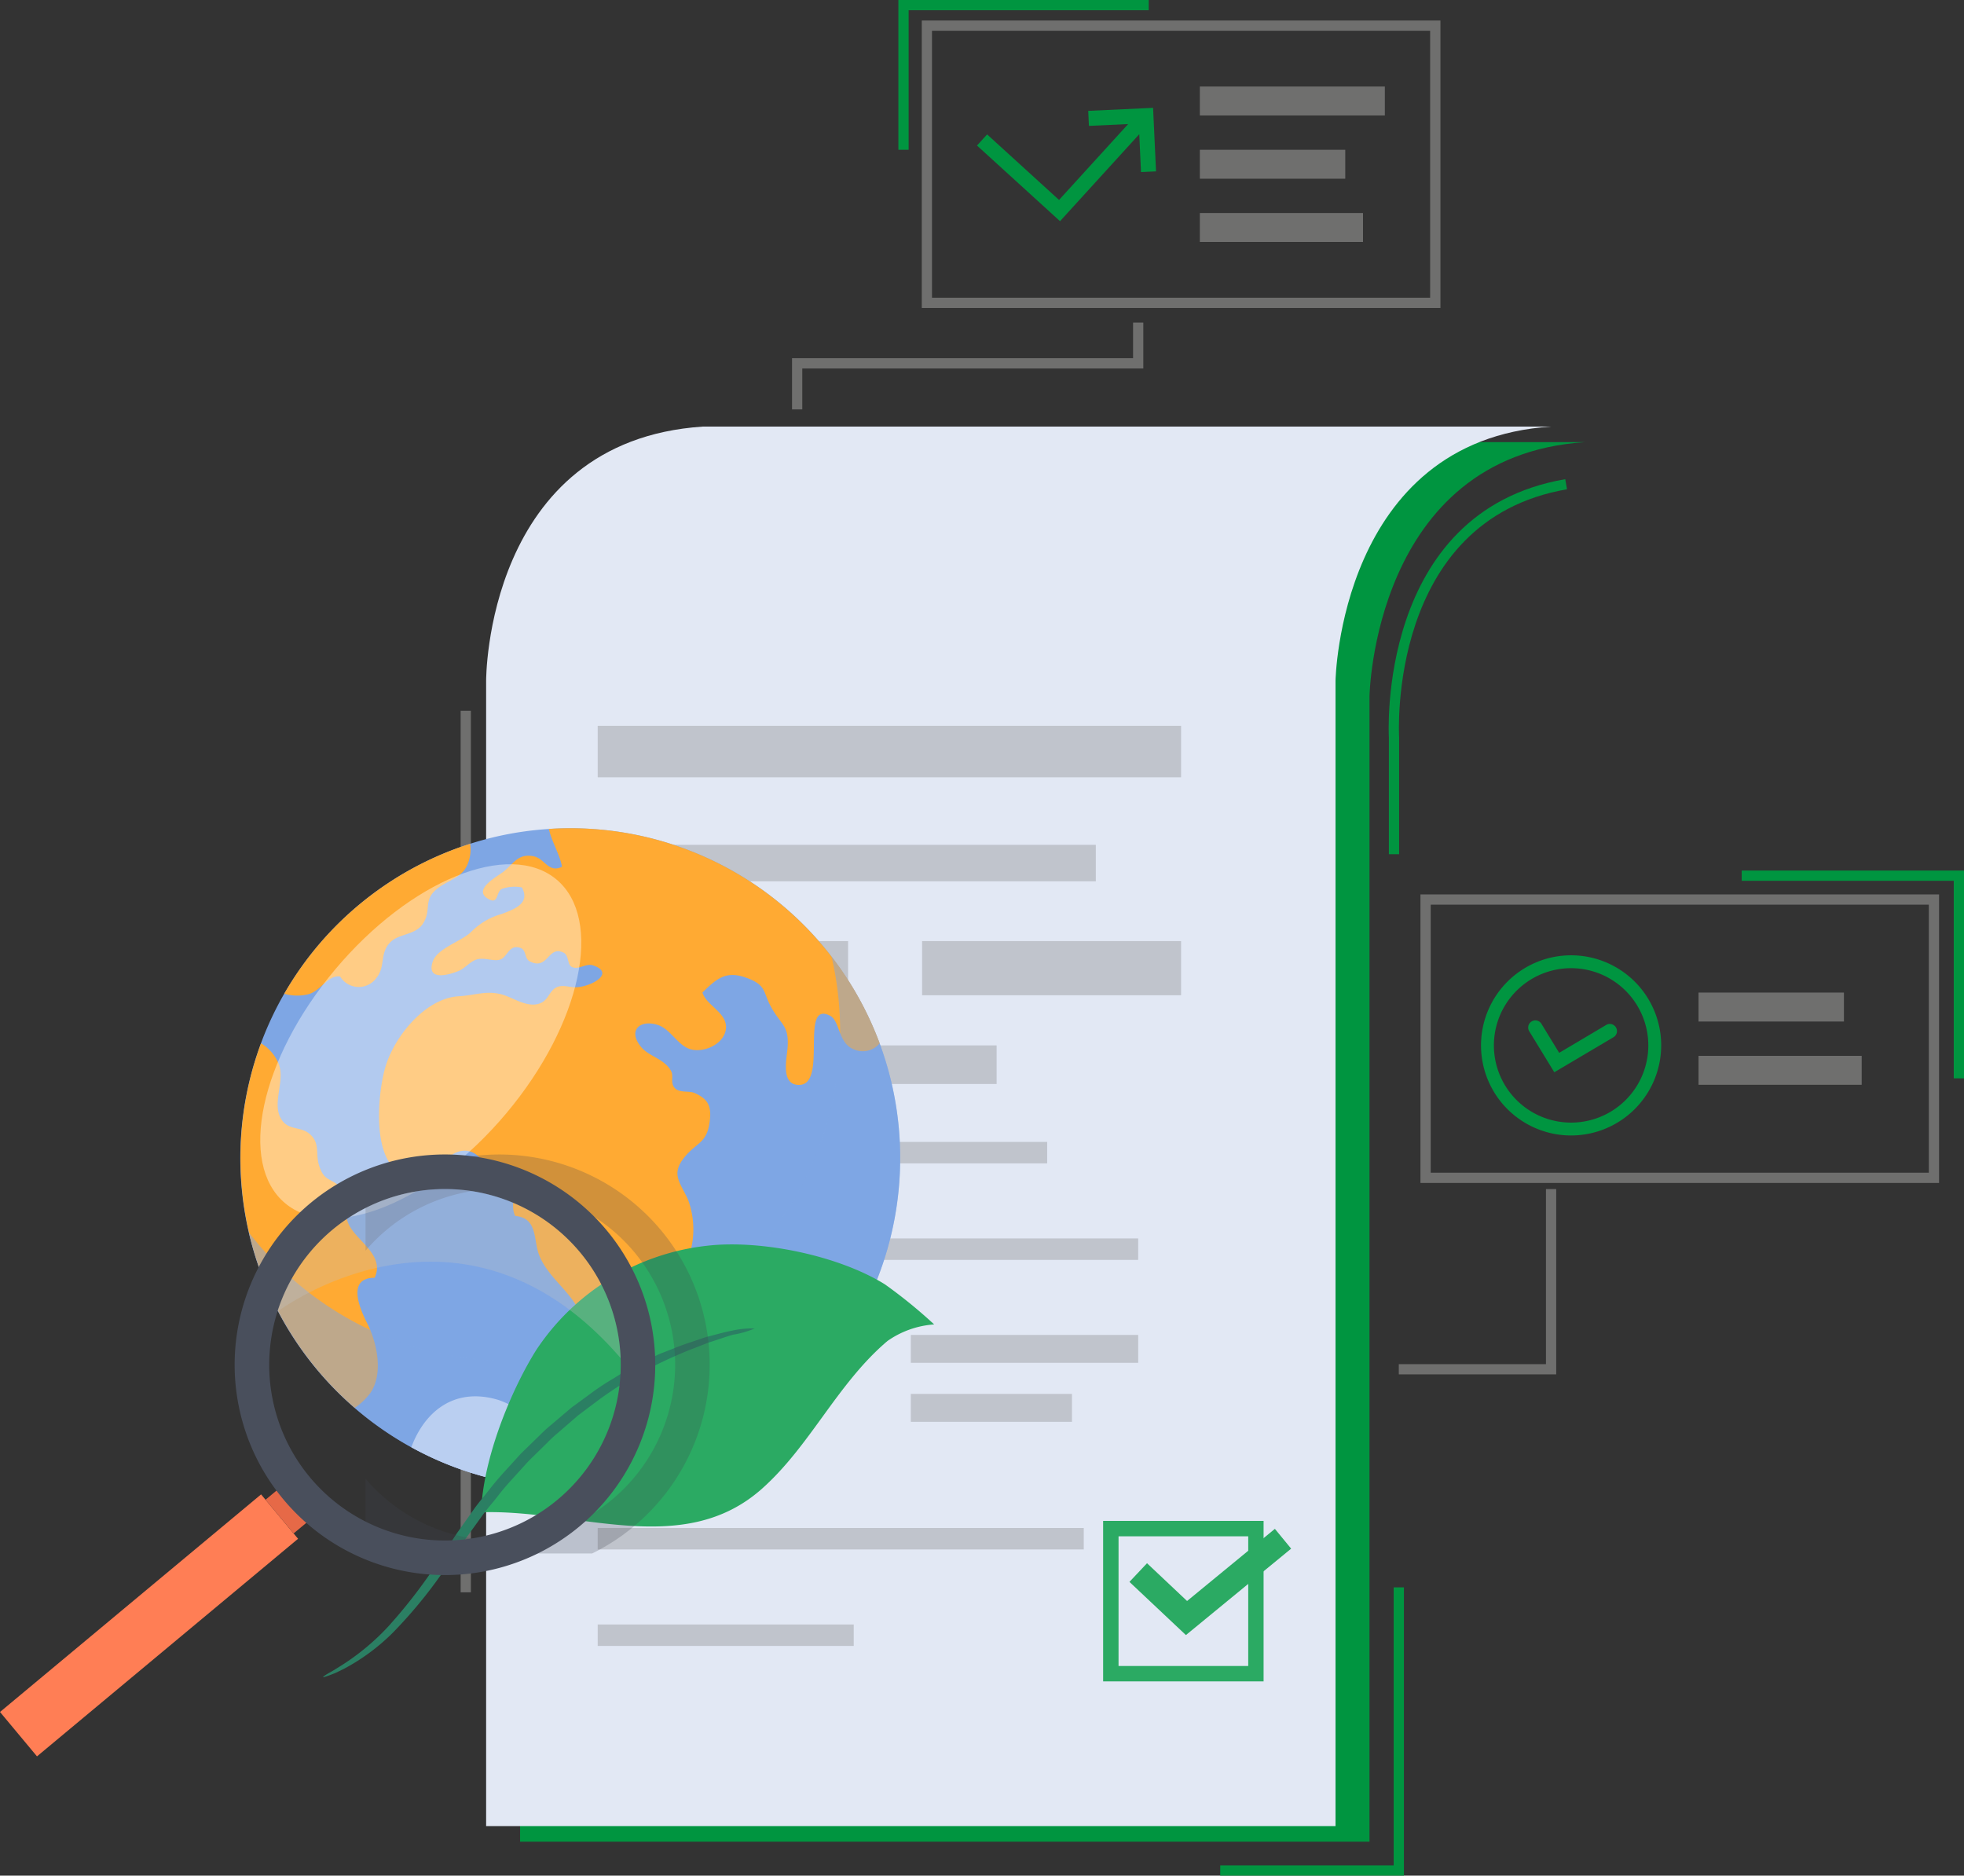 <svg xmlns="http://www.w3.org/2000/svg" xmlns:xlink="http://www.w3.org/1999/xlink" width="225.211" height="215.077" viewBox="0 0 225.211 215.077"><rect x="0" y="0" width="225.211" height="215.077" fill="#333333" stroke="none"/><defs><clipPath id="a"><rect width="225.211" height="215.077" fill="none"></rect></clipPath><clipPath id="c"><rect width="74.684" height="60.915" fill="none"></rect></clipPath><clipPath id="d"><rect width="36.811" height="40.616" fill="none"></rect></clipPath><clipPath id="e"><rect width="39.463" height="45.762" fill="none"></rect></clipPath><clipPath id="f"><rect width="39.36" height="19.393" fill="none"></rect></clipPath></defs><g clip-path="url(#a)"><g clip-path="url(#a)"><path d="M311.472,160.987H214.2c-24.951,1.66-24.84,29.145-24.84,29.145V321.471h97.4V190.132s.461-27.577,24.718-29.145" transform="translate(-129.721 -110.286)" fill="#009540"></path><rect width="1.175" height="101.087" transform="translate(52.822 81.506)" fill="#6f6f6e"></rect><path d="M395.1,40.43H335.629V7.465H395.1ZM336.8,39.254H393.92V8.64H336.8Z" transform="translate(-229.927 -5.114)" fill="#6f6f6e"></path><path d="M576.67,358.749H517.2V325.661H576.67Zm-58.291-1.175h57.116V326.837H518.379Z" transform="translate(-354.318 -223.099)" fill="#6f6f6e"></path><path d="M299.124,155.325c-24.257,1.568-24.718,29.145-24.718,29.145V315.809h-97.4V184.47s-.111-27.485,24.84-29.145Z" transform="translate(-121.262 -106.408)" fill="#e2e8f4"></path><rect width="66.899" height="5.903" transform="translate(68.536 83.228)" fill="#6f6f6e" opacity="0.3"></rect><rect width="57.122" height="4.181" transform="translate(68.536 96.878)" fill="#6f6f6e" opacity="0.3"></rect><rect width="28.715" height="6.21" transform="translate(68.536 107.916)" fill="#6f6f6e" opacity="0.3"></rect><rect width="29.699" height="6.21" transform="translate(105.736 107.916)" fill="#6f6f6e" opacity="0.3"></rect><rect width="45.747" height="4.427" transform="translate(68.536 119.875)" fill="#6f6f6e" opacity="0.3"></rect><rect width="51.542" height="2.46" transform="translate(68.536 130.943)" fill="#6f6f6e" opacity="0.3"></rect><rect width="61.98" height="2.46" transform="translate(68.536 142.011)" fill="#6f6f6e" opacity="0.3"></rect><rect width="26.071" height="3.197" transform="translate(104.445 153.079)" fill="#6f6f6e" opacity="0.3"></rect><rect width="18.479" height="3.197" transform="translate(104.445 159.842)" fill="#6f6f6e" opacity="0.3"></rect><rect width="55.739" height="2.46" transform="translate(68.536 175.214)" fill="#6f6f6e" opacity="0.3"></rect><rect width="29.361" height="2.46" transform="translate(68.536 186.282)" fill="#6f6f6e" opacity="0.3"></rect><path d="M559.414,377.475l-2.873-4.7a.818.818,0,0,1,1.4-.853l2.031,3.326,5.4-3.2a.818.818,0,0,1,.833,1.408Z" transform="translate(-381.184 -254.52)" fill="#009540"></path><path d="M549.576,368.492a10.33,10.33,0,1,1,10.33-10.33,10.342,10.342,0,0,1-10.33,10.33m0-19.184a8.854,8.854,0,1,0,8.854,8.854,8.864,8.864,0,0,0-8.854-8.854" transform="translate(-369.418 -238.287)" fill="#009540"></path><path d="M374.331,42.293l.2,4.341,1.724-.08-.339-7.284-7.438.346.08,1.723,4.5-.209-7.926,8.7-8.247-7.513-1.162,1.275,9.522,8.675Z" transform="translate(-243.692 -26.903)" fill="#009540"></path><rect width="16.673" height="3.32" transform="translate(194.771 113.819)" fill="#6f6f6e"></rect><rect width="18.708" height="3.32" transform="translate(194.771 121.073)" fill="#6f6f6e"></rect><rect width="21.213" height="3.32" transform="translate(137.587 9.919)" fill="#6f6f6e"></rect><rect width="16.673" height="3.32" transform="translate(137.587 17.173)" fill="#6f6f6e"></rect><rect width="18.708" height="3.32" transform="translate(137.587 24.427)" fill="#6f6f6e"></rect><path d="M527.358,454.2h-18.05V453.03h16.875V432.957h1.175Z" transform="translate(-348.908 -296.603)" fill="#6f6f6e"></path><path d="M289.557,127.408h-1.175v-5.872h39.107v-4.087h1.175v5.263H289.557Z" transform="translate(-197.56 -80.46)" fill="#6f6f6e"></path><path d="M506.818,217.48h-1.175V204.106c-.016-.22-1.443-25.9,20.226-29.632l.2,1.158c-20.638,3.558-19.267,28.187-19.251,28.436Z" transform="translate(-346.381 -119.526)" fill="#009540"></path><path d="M659.654,340.8h-1.175V318.146H634.164V316.97h25.49Z" transform="translate(-434.443 -217.145)" fill="#009540"></path><path d="M328.281,17.173h-1.175V0h28.707V1.175H328.281Z" transform="translate(-224.089 0)" fill="#009540"></path><path d="M465.355,611.023H444.292v-1.175H464.18V577.97h1.175Z" transform="translate(-304.368 -395.946)" fill="#009540"></path><path d="M420.061,572.183h-18.4v-18.4h18.4Zm-16.633-1.763H418.3V555.55h-14.87Z" transform="translate(-275.166 -379.38)" fill="#2baa63"></path><path d="M417.7,568.835l-6.475-6.1,2.016-2.138,4.593,4.33,10.068-8.273,1.866,2.27Z" transform="translate(-281.712 -381.34)" fill="#2baa63"></path><path d="M163.195,339.4a37.8,37.8,0,0,1-34.145,37.644q-1.814.18-3.682.18A37.923,37.923,0,0,1,116,376.057a37.828,37.828,0,0,1-23.441-55.5,37.909,37.909,0,0,1,21.318-17.2,37.384,37.384,0,0,1,9.032-1.7c.809-.057,1.628-.082,2.453-.082A37.8,37.8,0,0,1,163.195,339.4" transform="translate(-59.973 -206.598)" fill="#7ea6e4"></path><path d="M195.423,326.244a2.528,2.528,0,0,1-3.058.639c-1.688-.715-1.5-3.238-2.636-3.817-3.543-1.8-.192,7.949-3.556,7.94-2.164-.006-1.379-3.086-1.3-4.337.157-2.516-.746-2.52-1.886-4.576-.976-1.751-.494-2.548-2.91-3.395-2.321-.816-3.354.145-4.976,1.707.454,1.521,2.907,2.334,2.693,4.179-.208,1.808-2.68,2.822-4.179,2.293-1.376-.485-2.17-2.223-3.537-2.715-2.022-.718-3.615.507-2.031,2.466.9,1.121,2.636,1.345,3.442,2.746.384.671-.164,1.4.5,2.044.529.507,1.609.249,2.2.51,1.628.709,2.012,1.581,1.713,3.5-.346,2.217-1.427,2.2-2.718,3.7-1.8,2.088-.646,2.989.274,5.055a9.816,9.816,0,0,1,.107,6.462c-.6,2.016-2.671,2.951-3.464,4.8-.715,1.669-.006,4.39-1.326,5.839-1.379,1.515-4.17.863-5.6-.258-1.587-1.25-1.644-3.341-2.693-4.957-1.222-1.886-3.326-3.442-4.132-5.625-.639-1.723-.135-4.179-2.715-4.415-.583-1.134.094-2.466-.246-3.713-.529-1.943-1.225-1.376-2.658-2.094-1.087-.545-1.518-1.707-2.96-1.672-1.909.044-2.674,2.309-4.4,2.734-6.62,1.641-5.634-8.906-4.636-12.3,1.077-3.663,4.674-7.927,8.4-8.141,1.839-.107,3.045-.655,4.8-.255,1.37.315,3.061,1.666,4.585,1.046.942-.381,1.03-1.452,1.877-1.833.721-.324,1.452.041,2.293,0,1.675-.072,4.469-1.622,1.874-2.5-.838-.287-1.663.57-2.46.164-.5-.255-.3-1.307-.916-1.619-1.8-.907-1.767,2.066-3.874,1-.753-.384-.243-1.578-1.505-1.635-.942-.044-1.162,1.2-1.918,1.427-.778.23-1.764-.28-2.668-.019-.734.208-1.367,1.03-2.072,1.316-1.5.608-3.66,1.017-2.986-1.042.51-1.562,3.26-2.327,4.381-3.4A7.907,7.907,0,0,1,152.1,311.4c1.452-.554,3.288-1.209,2.3-3.042a4.46,4.46,0,0,0-2.264.157c-.743.3-.35,1.937-1.669,1.115-1.732-1.083,1.222-2.573,1.9-3.137,1.14-.954,1.635-2.022,3.326-1.716,1.373.249,1.7,1.968,3.3,1.219-.18-1.285-1.187-2.879-1.5-4.343.809-.057,1.628-.082,2.453-.082a37.837,37.837,0,0,1,35.474,24.669" transform="translate(-94.554 -206.598)" fill="#fa3"></path><path d="M102.356,420.066a7.094,7.094,0,0,1-1.7,1.594,37.863,37.863,0,0,1-10.749-41.8,4.949,4.949,0,0,1,2.025,2.359c.781,1.994-.882,4.639.359,6.437.844,1.222,2.16.709,3.19,1.6,1.231,1.058.652,2.236,1.074,3.593.624,2.012,1.474,1.364,2.627,2.705,1.008,1.175.239,2.526.655,3.763.715,2.107,4.362,3.682,3.1,6.425-3.3.022-1.644,3.669-.844,5.25,1.118,2.208,1.912,5.852.265,8.081" transform="translate(-59.974 -260.225)" fill="#fa3"></path><path d="M124.736,308.863c-.466,2.1-1.9,2.277-3.382,3.275-2.151,1.458-.838,2.554-1.987,4.283-.825,1.247-2.668,1.115-3.641,2.025-1.351,1.257-.586,2.853-1.669,4.163a2.5,2.5,0,0,1-4.163-.164c-1.436-.208-2.22,1.716-3.716,2.053a5.464,5.464,0,0,1-2.693-.072,37.909,37.909,0,0,1,21.318-17.2,4.243,4.243,0,0,1-.066,1.638" transform="translate(-70.893 -210.469)" fill="#fa3"></path><path d="M186.313,511.58a37.546,37.546,0,0,1-14.638,4.545q-1.814.179-3.682.179a37.923,37.923,0,0,1-9.363-1.168,37.467,37.467,0,0,1-8.865-3.508c1.5-4.019,4.831-6.85,9.75-5.489,1.682.463,3.253,1.836,5.052,1.72,2.183-.142,2.964-2.324,4.995-2.97,2.762-.879,3.376.356,5.65,1.521,2.167,1.105,2.444-.532,4.56-.85,2.68-.4,4.434,1.962,5.64,4.012a10.424,10.424,0,0,1,.9,2.009" transform="translate(-102.599 -345.676)" fill="#f7f8ff"></path><g transform="translate(28.538 109.713)" opacity="0.5" style="mix-blend-mode:multiply;isolation:isolate"><g clip-path="url(#c)"><path d="M162.946,358.3a37.768,37.768,0,0,0-5.511-9.933,37.814,37.814,0,0,1-33.178,46.176q-1.814.18-3.682.18a37.923,37.923,0,0,1-9.363-1.168,37.792,37.792,0,0,1-15.353-8.025,38.045,38.045,0,0,1-5.245-5.547,37.782,37.782,0,0,0,36.857,29.3q1.866,0,3.682-.18a37.848,37.848,0,0,0,31.793-50.8" transform="translate(-90.614 -348.365)" fill="#7ea6e4"></path></g></g><g transform="translate(29.842 99.102)" opacity="0.4"><g clip-path="url(#d)"><path d="M128.725,316.423c-5.423-4.548-16.788.073-25.384,10.322S92.173,348.99,97.6,353.538s16.788-.073,25.384-10.322,11.168-22.245,5.745-26.793" transform="translate(-94.755 -314.672)" fill="#fff"></path></g></g><path d="M201.157,453.244a27.031,27.031,0,0,0-19.7,12c-2.842,4.537-6.091,12.351-6.3,18.572,11.048-.366,23.145,5.357,32.212-2.707,5.54-4.928,8.629-12.051,14.384-16.934a10.594,10.594,0,0,1,5.354-1.9,56.738,56.738,0,0,0-5.641-4.591c-5.3-3.3-14.15-5.125-20.3-4.442" transform="translate(-119.988 -310.403)" fill="#2baa63"></path><path d="M139.017,499.443l1.139-1.258c.384-.412.8-.788,1.191-1.179l1.184-1.151a15.266,15.266,0,0,1,1.2-1.1l2.412-2.047,2.449-1.793a27.592,27.592,0,0,1,2.42-1.574,25.516,25.516,0,0,1,2.358-1.364l2.284-1.132a9.343,9.343,0,0,1,1.1-.48l1.064-.418c.688-.281,1.356-.52,1.994-.729s1.232-.425,1.8-.6c1.151-.291,2.131-.577,2.951-.727a10.351,10.351,0,0,1,2.577-.248,10.549,10.549,0,0,1-2.468.713c-.79.218-1.737.568-2.845.913l-1.741.68c-.618.234-1.265.5-1.936.8a46.212,46.212,0,0,0-8.9,5.087l-2.372,1.787-2.344,2.029a15.2,15.2,0,0,0-1.168,1.082l-1.155,1.135c-.384.385-.79.755-1.165,1.16l-1.118,1.236c-.752.824-1.5,1.635-2.163,2.5s-1.388,1.656-1.991,2.52l-1.816,2.514-1.694,2.477a54.391,54.391,0,0,1-6.527,8.163,23.54,23.54,0,0,1-5.671,4.22l-1,.489-.758.294c-.412.151-.635.212-.652.173s.173-.175.547-.4l.7-.4.925-.578a27.161,27.161,0,0,0,5.29-4.413,60.107,60.107,0,0,0,6.211-8.19l1.659-2.5,1.823-2.576c.608-.883,1.333-1.7,2.011-2.576s1.433-1.709,2.2-2.549" transform="translate(-80.601 -331.308)" fill="#2b7f63"></path><g transform="translate(41.919 132.378)" opacity="0.24" style="mix-blend-mode:hard-light;isolation:isolate"><g clip-path="url(#e)"><path d="M169.3,432.342a24.132,24.132,0,0,0-36.2-6.5v5.531a20.163,20.163,0,0,1,35.488,12.312c.009.249.014.5.014.747a20.16,20.16,0,0,1-35.5,13.091v5.536a23.843,23.843,0,0,0,4.709,3.034h21.272q.746-.366,1.474-.79a24.115,24.115,0,0,0,8.743-32.964" transform="translate(-133.102 -420.333)" fill="#3f444f"></path></g></g><rect width="38.972" height="6.626" transform="translate(0 196.313) rotate(-39.808)" fill="#ff7e55"></rect><rect width="2.082" height="5.029" transform="translate(30.45 171.975) rotate(-39.808)" fill="#e66947"></rect><path d="M88.69,456.562A24.115,24.115,0,1,0,97.434,423.6a24.115,24.115,0,0,0-8.744,32.964m3.424-1.989a20.155,20.155,0,1,1,37.574-10.887h0a20.158,20.158,0,0,1-37.574,10.886" transform="translate(-58.522 -287.955)" fill="#494f5c"></path><g transform="translate(31.806 136.339)" opacity="0.3"><g clip-path="url(#f)"><path d="M100.993,446.987s20.991-15.939,39.36,5.316h0a20.157,20.157,0,0,0-39.361-5.315" transform="translate(-100.993 -432.909)" fill="#c2c2c2"></path></g></g></g></g></svg>